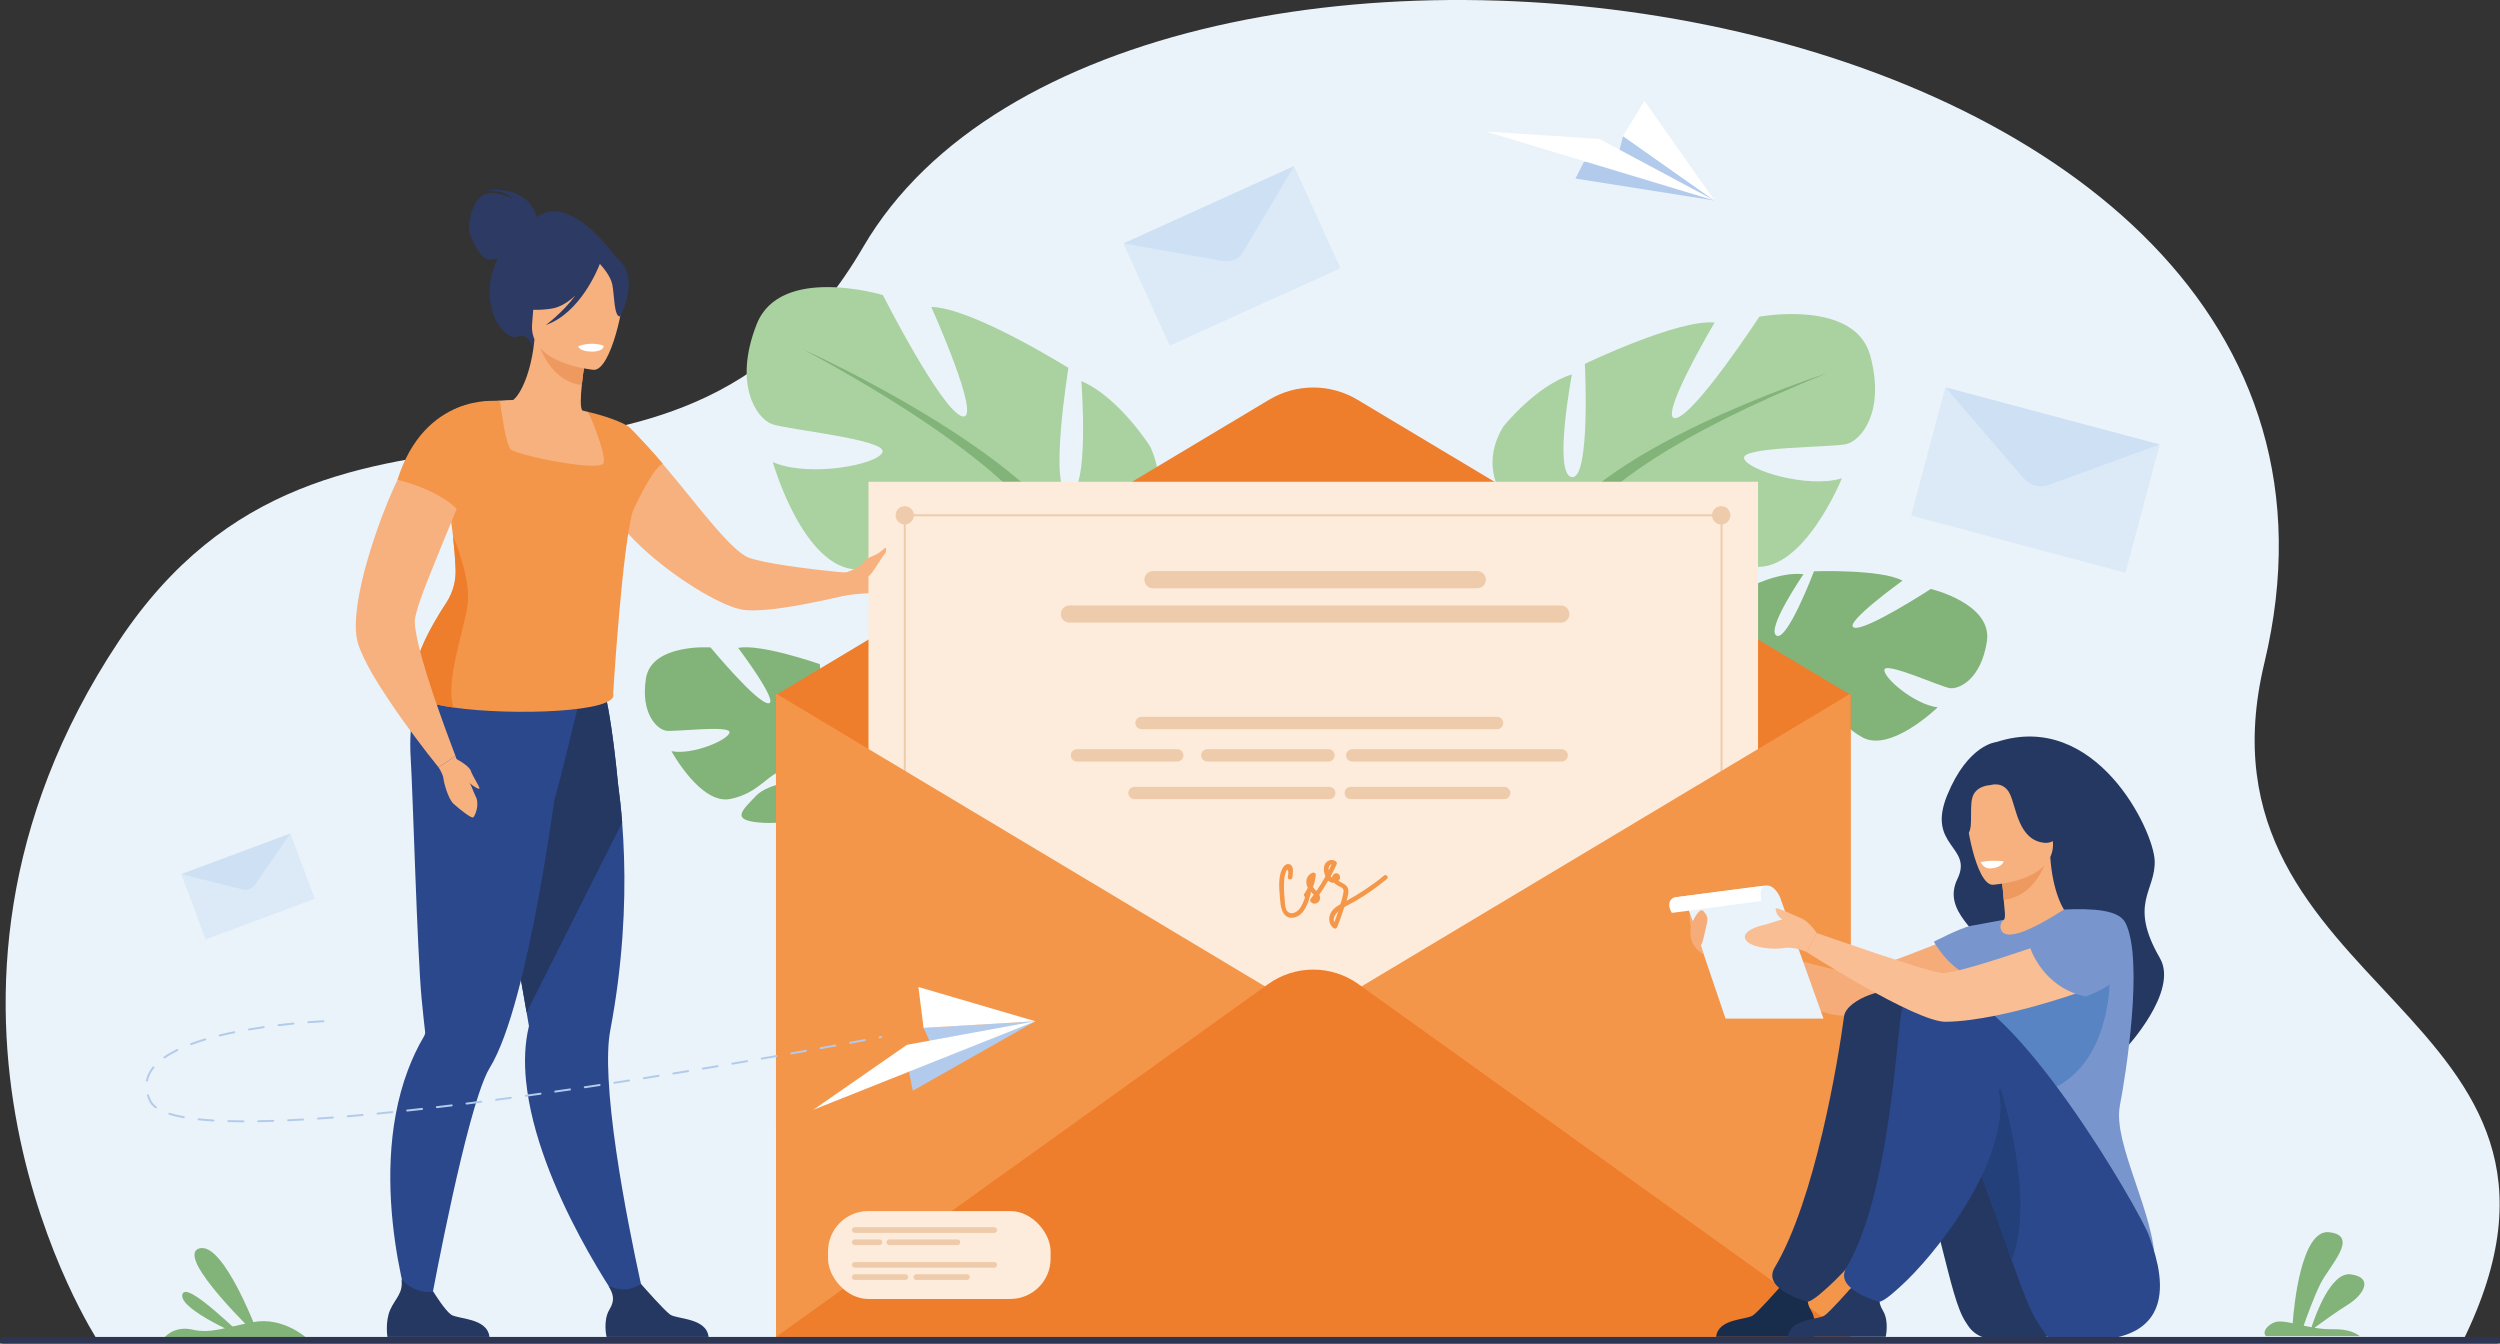 <?xml version="1.0" encoding="UTF-8"?>
<svg id="uuid-80be162a-351b-4abd-a258-0b5f4e816080" data-name="Слой 1" xmlns="http://www.w3.org/2000/svg" viewBox="0 0 784.1 421.4">
  <rect x="0" y="0" width="784.1" height="421.4" fill="#333333" stroke="none"/>
  <path d="M30.71,420.53s-69.27-105.35,6.54-219.41c67.26-101.2,173.39-20.73,233.52-123.71C352.78-63.03,762.04-8.18,710.21,207.88c-25.08,104.56,113.84,108.36,62.16,212.87l-741.66-.22Z" style="fill: #eaf3fa;"/>
  <g>
    <path d="M547.74,210s-12.51-16.59,.78-25.8c0,0,9.6-5.02,17.11-4.1,0,0-11.81,17.25-8.46,19.25,3.35,2,11.77-20.17,11.77-20.17,0,0,21.18-.73,27.75,2.95,0,0-18.91,13.6-15.18,14.72,3.74,1.11,24.07-12.13,24.07-12.13,0,0,19.38,4.56,17.59,16.44-1.79,11.89-8.77,15.16-11.72,14.65-2.95-.5-19.89-8.21-20.42-5.8-.53,2.41,9.42,11,16.71,11.83,0,0-14.76,14.37-23.67,9.4-8.91-4.97-9.25-11.99-14.81-14.96-5.56-2.97-10.44-3.27-8.25-.46,2.2,2.81,12.39,6.05,15.3,12.04,2.91,5.99,5.6,10.08-3.8,8.06-9.41-2.02-24.41-9.94-24.59-17.94l-.18-8Z" style="fill: #82b378;"/>
    <g>
      <path d="M613.52,200.89s-53.08-5.37-65.79,9.11c0,0-3.08,7.62-11.52,14.21l-1.46,3.32s9.83-9.15,13.16-9.53c0,0-3.98-19.18,65.6-17.11Z" style="fill: #82b378;"/>
      <path d="M536.21,224.21s-11.95,7.73-13.68,22.78l2.06,.32s4.62-15.38,11.6-21.07c6.97-5.69,.03-2.02,.03-2.02Z" style="fill: #82b378;"/>
    </g>
  </g>
  <g>
    <path d="M486.35,170.35s-27.74-15.54-14.8-36.62c0,0,10.36-12.95,21.45-16.28,0,0-5.92,31.44,0,32.18,5.92,.74,4.07-35.51,4.07-35.51,0,0,29.22-14.06,40.69-12.95,0,0-18.13,30.7-12.21,29.96,5.92-.74,26.26-31.81,26.26-31.81,0,0,29.96-5.55,34.77,12.21,4.81,17.76-2.96,26.63-7.4,27.74-4.44,1.11-32.92,.74-32.18,4.44,.74,3.7,19.98,9.62,30.7,6.29,0,0-11.84,29.22-27.37,27.74-15.54-1.48-20.34-11.1-29.96-11.84-9.62-.74-16.65,1.85-11.84,4.44,4.81,2.59,21.08,.85,28.85,7.45,7.77,6.6,14.06,10.67-.37,13.63-14.43,2.96-40.32,1.11-45.5-9.99l-5.18-11.1Z" style="fill: #a9d2a0;"/>
    <g>
      <path d="M572.91,117.08s-77.68,25.15-86.56,53.27c0,0,.37,12.58-7.4,27v5.55s8.14-18.87,12.58-21.45c0,0-17.39-24.41,81.38-64.36Z" style="fill: #82b378;"/>
      <path d="M478.95,197.35s-11.98,18.19-5.15,40.34l3.08-.83s-2.99-24.39,3.28-36.66c6.27-12.27-1.21-2.85-1.21-2.85Z" style="fill: #82b378;"/>
    </g>
  </g>
  <g>
    <path d="M340.05,178.31s32.29-13.66,20.65-38.34c0,0-9.78-15.44-21.54-20.44,0,0,2.68,35.17-3.9,35.27-6.58,.09-.16-39.41-.16-39.41,0,0-30.32-18.95-43.02-19.12,0,0,16.14,35.84,9.75,34.31-6.4-1.53-24.93-38.04-24.93-38.04,0,0-32.16-9.71-39.58,9.16-7.42,18.87,.02,29.54,4.75,31.3,4.73,1.75,35.99,4.8,34.73,8.76-1.26,3.96-23.06,8.12-34.41,3.17,0,0,9.43,33.46,26.63,33.72,17.2,.26,23.64-9.7,34.27-9.34,10.63,.35,18.02,4.04,12.43,6.3-5.58,2.25-23.21-1.63-32.52,4.67-9.31,6.3-16.7,9.99-1.25,14.98,15.45,4.99,44.05,6.1,51.07-5.43l7.02-11.53Z" style="fill: #a9d2a0;"/>
    <g>
      <path d="M251.65,109.45s82.08,36.98,88.4,68.86c0,0-1.93,13.74,4.83,30.49l-.67,6.08s-6.63-21.66-11.18-25.04c0,0,22.01-24.65-81.38-80.4Z" style="fill: #82b378;"/>
      <path d="M344.88,208.8s10.92,21.39,.76,44.83l-3.28-1.28s6.23-26.37,.85-40.57c-5.38-14.2,1.67-2.98,1.67-2.98Z" style="fill: #82b378;"/>
    </g>
  </g>
  <path d="M273.83,257.6c-5.71-8.23-6.34-15.89-6.34-15.89,0,0,15.79-11.33,6.48-23.25,0,0-7.18-7.15-14.14-8.42,0,0,5.75,18.69,2.2,19.55-3.54,.85-4.9-21.29-4.9-21.29,0,0-18.71-6.54-25.6-5.08,0,0,13.11,17.41,9.46,17.36-3.65-.04-18.13-17.52-18.13-17.52,0,0-18.58-1.32-20.28,9.79-1.71,11.11,3.62,15.97,6.39,16.34,2.77,.37,20.05-1.8,19.85,.49-.2,2.3-11.47,7.21-18.22,5.92,0,0,9.19,16.94,18.52,14.98,9.33-1.96,11.6-8.13,17.39-9.24,5.79-1.11,10.24-.02,7.49,1.89-2.74,1.9-12.75,1.96-17.01,6.5-4.27,4.54-7.81,7.44,1.16,8.25,8.96,.81,24.56-2.09,26.95-9.18,.1-.31,.2-.6,.3-.89-.13,.58-.3,.89-.3,.89,1.72,.76,4.65,4.98,6.72,8.24,.31,.56,.78,1.33,1.46,2.37h0c.28,.47,.51,.86,.67,1.13,3.96,7.38,3.83,20.91,3.83,20.91l1.93,.29c2.63-13.92-5.89-24.15-5.89-24.15Z" style="fill: #82b378;"/>
  <g>
    <path d="M168.32,68.14c-.16-.85-2.16-9.99-16.3-8.43,0,0,7.04-.18,8.67,2.69,0,0-5.26-3.07-8.92-1.31-3.66,1.77-4.94,8.81-4.64,11.03,.3,2.21,3.46,9.03,5.99,9.28,.96,.1,2.01-.12,2.95-.42-.5,1.11-.97,2.31-1.4,3.65-3.94,12.34,3.48,22.76,8.05,20.83,2.93-1.24,4.55,3.84,4.55,3.84l26.13-28.27s-14.14-20.93-25.09-12.87Z" style="fill: #2d3a64;"/>
    <path d="M202.36,408.65l-6.36,2.37s-27.61-38.29-31.01-71.98c-.61-6.01-.4-11.84,.91-17.22,0,0-.27-1.54-.74-4.27-.22-1.27-.49-2.8-.79-4.56-.9-5.14-2.13-12.18-3.54-20.19-3.25-18.44-7.46-42.01-10.73-59.33l1.71-.55,18.53-5.98,3.83-12.16,13.8-3.63s3.08,6.03,5.84,34.51c.51,3.74,.97,7.86,1.32,12.32,1.07,13.64,1.15,30.55-1.31,49.89-.63,4.95-1.43,10.06-2.42,15.31-.73,3.85-.84,9.1-.53,15.12,1.39,27.54,11.5,70.34,11.5,70.34Z" style="fill: #2c488c;"/>
    <path d="M195.13,257.98l-29.96,59.57c-.22-1.27-.49-2.8-.79-4.56-.9-5.14-2.13-12.18-3.54-20.19-3.25-18.44-7.46-42.01-10.73-59.33l1.71-.55,18.53-5.98,3.83-12.16,13.8-3.63s3.08,6.03,5.84,34.51c.51,3.74,.97,7.86,1.32,12.32Z" style="fill: #243862;"/>
    <path d="M181.95,218.79l-.69-5.95c-11.62,3.09-42.67-8.62-42.67-8.62,0,0-11.26,9.9-9.78,33.62,.72,11.58,2.04,60.77,3.42,75.33,.5,5.28,.93,9.03,1.11,10.53,0,0,0,.01,0,.01,.05,.46-.11,.89-.34,1.29-2.03,3.44-3.7,7.02-5.08,10.68-13.51,36,2.08,80.33,2.08,80.33l4.05-1.63s8.87-49.34,16.08-71.13c1.22-3.7,2.4-6.6,3.47-8.34,3.13-5.06,6.04-13.32,8.68-23.15,4.99-18.59,9.01-42.76,11.68-61.42,.37,.02,7.99-31.55,7.99-31.55Z" style="fill: #2c488c;"/>
    <path d="M200.68,171.11c.23,.23,.45,.47,.72,.68,9.93,9.25,23.31,17.44,30.46,19.24,4.71,1.2,15.09-.41,23.7-2.18,5.74-1.13,10.74-2.38,12.81-2.88,.66-.15,1.02-.27,1.02-.27l-.9-5.81s-5.17-.41-11.58-1.13c-8.94-1.05-20.27-2.66-23.17-4.38-6.73-4-18.55-20.78-28.03-31.33-.5-.58-.99-1.13-1.48-1.67-.36-.4-.71-.78-1.07-1.17-.07-.08-.16-.2-.28-.26-.44-.42-.81-.81-1.16-1.15-.01-.04-.08-.07-.14-.11-1.68-1.69-4.64-3.75-4.64-3.75-1.66-.94-3.02-1.13-3.98-.32,0,0-1.24,1.21-2.45,3.5-.26,.48-.51,1-.75,1.58-.2,.31-.3,.65-.4,.98-.8,2.11-1.39,4.76-1.28,7.85,.07,2.34,.52,4.92,1.56,7.77,1.66,4.67,5.84,9.87,11.05,14.8Z" style="fill: #f7b17f;"/>
    <path d="M192.03,146.6c-3.37,2.2-7.56,3.97-12.79,5.02-19.61,3.95-26.62-12.73-29.1-24.11,2.7-1.45,5.21-1.71,6.66-1.84,1.41-.13,2.9-.2,4.13-.22,2.24-1.61,5.69-8.38,6.71-19.01l.91,.27,15.24,4.64s-.84,4.86-1.32,9.47c-.37,3.6-.51,7.05,.15,7.92,1.19,.29,1.91,.48,1.91,.48,0,0,0,0,0,.01,.2,.34,4.45,7.8,7.5,17.37Z" style="fill: #f7b17f;"/>
    <path d="M198.86,158.85c-.09,.42-.2,.83-.32,1.25-3.44,11.51-6.23,57.53-6.23,57.53,1.82,5.75-31.62,6.93-50.06,4.27-6.71-.96-11.43-2.44-11.75-4.38-3.3-7.44,4.77-21.33,9.44-28.39,.59-.89,1.09-1.82,1.5-2.79,1.05-2.43,1.56-5.07,1.46-7.74-.14-3.65-.45-7.19-.83-10.51-.71-6.26-1.67-11.72-2.17-15.59h0c.97-.97,1.91-1.86,2.79-2.71,1.34-1.31,2.52-2.53,3.34-3.71,.91-1.28,1.41-2.54,1.3-3.85-.09-1-.27-2-.51-3-.12-.47-.25-.94-.39-1.41-1.5-4.91-4.25-9.15-4.25-9.15,4.99-2.92,14.61-3.01,14.61-3.01,0,0,.07,.53,.19,1.38,.47,3.45,1.78,12.29,3.13,13.81,1.68,1.89,28.28,7.35,29.2,4.33,.91-2.97-4.58-15.49-4.79-15.96,0,0,0-.02,0-.02,8.52,2.02,12.22,4.31,12.38,4.45h0c-4.62,4.05,4.39,14.16,1.96,25.19Z" style="fill: #f49649;"/>
    <path d="M183.78,111.35s-.84,4.86-1.32,9.47c-8.68-1.12-12.48-9.51-13.92-14.1l15.24,4.64Z" style="fill: #ee9960;"/>
    <path d="M186.25,116s-20.62-1.72-19.35-14.55c1.27-12.82-.54-21.68,12.68-21.13,13.22,.56,15.29,5.7,15.91,10.09,.62,4.38-3.84,25.7-9.24,25.59Z" style="fill: #f7b17f;"/>
    <path d="M195.59,83.23c-2.8-4.18-5.29-3.57-6.75-2.55-10.63-7.31-18.8,1.11-18.8,1.11-2.3,9.06-9.46,13.67-9.46,13.67,0,0,3.52,2.69,12.39,1.34,2.71-.42,5.26-2.06,7.49-4.13-4.09,5.52-9.28,9.27-9.28,9.27,10.81-3.74,16.4-17.7,16.96-19.18,1.14,1.25,3.38,3.95,3.89,6.43,.7,3.37,.49,10.14,2.47,10.1,0,0,5.27-9.8,1.08-16.06Z" style="fill: #2d3a64;"/>
    <path d="M287.59,179.13c-2.06,1.97-4.15,6.88-10.5,6.79-4.53-.04-9.12,.47-11.34,.74-.86,.15-1.37,.21-1.37,.21l-.23-7.19s.09,0,.3-.02c1.54-.23,9.33-1.43,12.41-3.47,3.46-2.32,11.56-.17,11.56-.17,0,0,1.24,1.2-.83,3.12Z" style="fill: #f7b17f;"/>
    <path d="M153.52,419.32h-32.01s-.77-4.88,.9-8.58c1.6-3.55,4.11-5.17,3.51-9.46,2.03,2.09,5.35,4.44,9.98,3.82,.57,.92,3.66,5.84,5.55,7.2,2.09,1.5,11.42,.97,12.06,7.03Z" style="fill: #243862;"/>
    <path d="M222.25,419.32h-32.01s-1.2-5.11,.9-8.58c1.86-3.07,1.15-4.83-.23-7.37,1.45,.59,3.33,1.13,5.39,1.02,1.59-.09,3.28-.82,4.76-1.67,1.38,1.57,7.28,8.26,9.12,9.58,2.09,1.5,11.42,.97,12.06,7.03Z" style="fill: #243862;"/>
    <path d="M181.33,108.59s.29,1.7,4.47,1.7c0,0,3.51,0,3.52-1.84,0,0-3.31-1.52-7.98,.14Z" style="fill: #fff;"/>
    <path d="M146.62,190.1c-1.27,8.02-7.07,24.11-4.37,31.8-6.71-.96-11.43-2.44-11.75-4.38-3.3-7.44,4.77-21.33,9.44-28.39,.59-.89,1.09-1.82,1.5-2.79,1.05-2.43,1.56-5.07,1.46-7.74-.14-3.65-.45-7.19-.83-10.51,0,0,5.9,13.48,4.56,22Z" style="fill: #ee7d2c;"/>
    <path d="M191.94,135.98c.22,7.13,5.38,26.7,6.6,24.12,1.4-2.95,6.81-14.15,9.35-14.56-.13-.52-10.54-12.02-10.99-11.89,0,0-2.83,.86-4.96,2.33Z" style="fill: #f49649;"/>
    <g>
      <path d="M142.85,237.11l-5.31,3.54s-1.34-1.68-3.47-4.36c-.64-.81-.98-1.29-.98-1.29-1.68-2.17-3.64-4.83-5.78-7.72l-.04-.03c-3.59-5.04-7.53-10.77-10.54-15.95-2.09-3.67-3.73-7.07-4.52-9.74-.09-.27-.14-.5-.19-.81-1.56-6.78,1.3-20.24,5.85-33.37,.62-1.82,1.29-3.6,1.92-5.35,2.42-6.44,5.14-12.49,7.87-17.38,1.6-2.94,3.2-5.5,4.74-7.42,.53-.68,1.03-1.33,1.58-1.88,.29-.33,.59-.65,.88-.96,3.19,.27,9.88,1.53,14.85,7.27-.08,.3-.17,.6-.26,.91-2.01,6.48-5.11,14.43-8.33,22.22-1.75,4.28-3.54,8.53-5.11,12.52-.99,2.39-1.89,4.67-2.7,6.77-1.53,4.03-2.66,7.38-3.11,9.73-.31,1.52,.13,4.39,.95,7.91,1.41,6.14,4.09,14.41,6.59,21.43,1.02,2.93,2.02,5.66,2.86,7.92,1.34,3.66,2.26,6.05,2.26,6.05Z" style="fill: #f7b17f;"/>
      <path d="M145.17,161.93c-5.3-8.01-20.51-11.45-20.51-11.45,8.58-27.22,31.1-24.7,31.1-24.7,0,0-8.19,28.32-10.59,36.15Z" style="fill: #f49649;"/>
      <path d="M137.54,240.65s1.39,2.06,1.55,3.54c.16,1.48,1.48,6.39,3.2,7.95,1.72,1.56,5.61,4.68,6.16,4.21,.55-.47,2.13-4.15,.66-6.74-.66-1.17-1.56-4.44-2.74-5.24-1.44-.96-3.52-7.26-3.52-7.26l-5.31,3.54Z" style="fill: #f7b17f;"/>
      <path d="M142.87,237.91s4.22,2.14,4.8,3.86c.57,1.72,2.93,5.17,2.69,5.57-.26,.43-3.93-1.91-5.18-4.04-1.25-2.13-2.31-5.39-2.31-5.39Z" style="fill: #f7b17f;"/>
    </g>
  </g>
  <g>
    <path d="M243.38,217.96l154.66-92.59c8.53-5.11,19.18-5.11,27.71,0l154.66,92.59v150.91l-337.03-16.9V217.96Z" style="fill: #ee7d2c;"/>
    <rect x="272.39" y="151.1" width="279.01" height="241.12" style="fill: #fdecdb;"/>
    <g>
      <circle cx="283.77" cy="161.62" r="2.87" transform="translate(-40.25 120.9) rotate(-22.5)" style="fill: #eecbab;"/>
      <path d="M536.97,161.62c0-1.58,1.28-2.87,2.87-2.87s2.87,1.28,2.87,2.87-1.28,2.87-2.87,2.87-2.87-1.28-2.87-2.87Z" style="fill: #eecbab;"/>
      <rect x="283.77" y="161.3" width="256.07" height=".62" style="fill: #eecbab;"/>
      <rect x="283.46" y="160.47" width=".62" height="256.07" style="fill: #eecbab;"/>
      <rect x="539.63" y="160.47" width=".62" height="256.07" style="fill: #eecbab;"/>
    </g>
    <g>
      <polygon points="580.41 217.54 580.41 419.32 243.38 419.32 243.38 217.54 411.89 318.43 580.41 217.54" style="fill: #f49649;"/>
      <path d="M243.38,419.32l154.37-110.67c8.46-6.06,19.84-6.06,28.29,0l154.37,110.67H243.38Z" style="fill: #ee7d2c;"/>
    </g>
    <path d="M463.34,184.5h-101.73c-1.48,0-2.69-1.21-2.69-2.69h0c0-1.48,1.21-2.69,2.69-2.69h101.73c1.48,0,2.69,1.21,2.69,2.69h0c0,1.48-1.21,2.69-2.69,2.69Z" style="fill: #eecbab;"/>
    <path d="M489.54,195.28h-154.13c-1.48,0-2.69-1.21-2.69-2.69h0c0-1.48,1.21-2.69,2.69-2.69h154.13c1.48,0,2.69,1.21,2.69,2.69h0c0,1.48-1.21,2.69-2.69,2.69Z" style="fill: #eecbab;"/>
    <g>
      <path d="M469.55,228.7h-111.52c-1.07,0-1.94-.87-1.94-1.94h0c0-1.07,.87-1.94,1.94-1.94h111.52c1.07,0,1.94,.87,1.94,1.94h0c0,1.07-.87,1.94-1.94,1.94Z" style="fill: #eecbab;"/>
      <g>
        <path d="M369.23,238.85h-31.44c-1.07,0-1.94-.87-1.94-1.94h0c0-1.07,.87-1.94,1.94-1.94h31.44c1.07,0,1.94,.87,1.94,1.94h0c0,1.07-.87,1.94-1.94,1.94Z" style="fill: #eecbab;"/>
        <path d="M416.65,238.85h-37.99c-1.07,0-1.94-.87-1.94-1.94h0c0-1.07,.87-1.94,1.94-1.94h37.99c1.07,0,1.94,.87,1.94,1.94h0c0,1.07-.87,1.94-1.94,1.94Z" style="fill: #eecbab;"/>
        <path d="M489.8,238.85h-65.67c-1.07,0-1.94-.87-1.94-1.94h0c0-1.07,.87-1.94,1.94-1.94h65.67c1.07,0,1.94,.87,1.94,1.94h0c0,1.07-.87,1.94-1.94,1.94Z" style="fill: #eecbab;"/>
      </g>
      <g>
        <path d="M416.9,250.65h-61.08c-1.07,0-1.94-.87-1.94-1.94h0c0-1.07,.87-1.94,1.94-1.94h61.08c1.07,0,1.94,.87,1.94,1.94h0c0,1.07-.87,1.94-1.94,1.94Z" style="fill: #eecbab;"/>
        <path d="M471.77,250.65h-48.11c-1.07,0-1.94-.87-1.94-1.94h0c0-1.07,.87-1.94,1.94-1.94h48.11c1.07,0,1.94,.87,1.94,1.94h0c0,1.07-.87,1.94-1.94,1.94Z" style="fill: #eecbab;"/>
      </g>
    </g>
    <path d="M434.06,274.64c-3.67,3.05-7.61,5.59-11.75,7.91,.35-1.1,.64-2.24,.59-3.25-.07-1.4-1.19-2.01-2.31-2.59-.28-.14-.53-.3-.79-.45,.43-.42,.66-1.01,.37-1.66-.47-1.06-1.79-.89-2.24,.09-.08,.18-.13,.36-.15,.53-.18-.1-.32-.2-.44-.34,.68-1.27,1.32-2.57,1.91-3.89,.13-.3-.04-.65-.28-.83-.98-.74-2.32-.5-3.11,.43-.94,1.1-.7,2.78-.25,4.03,.03,.09,.07,.17,.1,.26-.87,1.57-1.81,3.09-2.82,4.57-.09-.1-.19-.19-.29-.28-.26-.26-.54-.59-.79-.95,.46-1.21,.76-2.47,.87-3.79,.05-.59-.54-.88-1.03-.7-1.36,.5-2.09,1.89-1.92,3.31,.06,.49,.22,.95,.44,1.39-.3,.66-.66,1.3-1.09,1.91-.28,.4-.08,.8,.25,.99-.45,1.48-1.05,3-2.07,4.07-.84,.87-2.4,1.54-3.42,.5-.65-.66-.73-1.75-.82-2.62-.22-2.14-.38-4.36-.3-6.51,.04-1.02,.15-2.05,.49-3.02,.22-.6,.52-1.51,.81-.47,.14,.51-.05,1.29-.11,1.81-.09,.92,1.33,1.02,1.43,.11,.11-1.08,.59-3.34-.63-4.02-1.01-.56-1.94,.24-2.41,1.08-1.68,3.02-1.01,7.18-.76,10.46,.2,2.62,1.18,5.84,4.53,5,3.15-.78,4.31-4.76,5.03-7.49,.04-.17,.03-.33-.02-.46,.01-.02,.03-.04,.04-.07,.13,.13,.26,.26,.39,.39,.19,.16,.36,.34,.53,.52-.33,.46-.67,.91-1.01,1.36-.2,.25-.14,.64,.06,.87,1.06,1.28,2.97,.33,2.93-1.24,0-.36-.1-.69-.24-.98,1-1.43,1.92-2.91,2.79-4.42,.45,.44,1.02,.72,1.72,.69,.05,0,.1,0,.14-.01,.37,.39,.83,.71,1.25,.95,.41,.23,.88,.37,1.24,.67,.68,.56,.48,1.19,.33,1.98-.2,1.04-.53,2.07-.83,3.09-1.44,.83-2.86,1.88-3.35,3.53-.44,1.51-.05,3.1,1.25,4.04,.39,.28,.91,.05,1.07-.36,.81-2,1.55-4.03,2.18-6.09,.02-.06,.04-.13,.06-.2,1.27-.72,2.6-1.36,3.86-2.1,3.34-1.98,6.5-4.23,9.49-6.7,.71-.59-.24-1.66-.94-1.07Zm-17.38-1.91c-.01-.57,.29-1.62,.95-1.61-.3,.65-.61,1.28-.93,1.92-.01-.1-.02-.21-.02-.31Zm1.82,16.53c-.6-1.13,.26-2.52,1.24-3.44-.38,1.16-.8,2.3-1.24,3.44Z" style="fill: #f49749;"/>
  </g>
  <g style="opacity: .5;">
    <polygon points="405.87 52.07 420.4 84.13 366.86 108.4 352.33 76.34 386.36 80.24 405.87 52.07" style="fill: #cedff4;"/>
    <path d="M352.33,76.34l53.54-24.27-16.01,26.98c-1.26,2.13-3.71,3.25-6.15,2.82l-31.39-5.53Z" style="fill: #b1ceee;"/>
  </g>
  <g style="opacity: .5;">
    <polygon points="91.08 261.39 98.73 281.88 64.49 294.65 56.85 274.15 77.79 278.02 91.08 261.39" style="fill: #cedff4;"/>
    <path d="M56.85,274.15l34.24-12.77-11.08,16.05c-.87,1.27-2.44,1.86-3.93,1.49l-19.23-4.77Z" style="fill: #b1ceee;"/>
  </g>
  <g style="opacity: .5;">
    <polygon points="677.37 139.4 666.63 179.64 599.41 161.7 610.15 121.46 638.39 150.55 677.37 139.4" style="fill: #cedff4;"/>
    <path d="M610.15,121.46l67.23,17.94-34.89,12.7c-2.75,1-5.84,.19-7.74-2.03l-24.59-28.61Z" style="fill: #b1ceee;"/>
  </g>
  <g>
    <path d="M76.33,352.01h0c-1.62,0-3.2-.03-4.69-.07-.17,0-.31-.15-.3-.32,0-.17,.14-.31,.32-.3,1.48,.04,3.05,.06,4.67,.07,.17,0,.31,.14,.31,.31,0,.17-.14,.31-.31,.31Zm4.68-.03c-.17,0-.31-.14-.31-.31,0-.17,.13-.31,.31-.32,1.5-.03,3.07-.06,4.68-.12,.18-.01,.32,.13,.32,.3,0,.17-.13,.32-.3,.32-1.61,.05-3.19,.09-4.69,.12h0Zm-14.04-.23h-.02c-1.65-.1-3.22-.23-4.68-.38-.17-.02-.3-.17-.28-.34,.02-.17,.17-.29,.34-.28,1.44,.15,3.01,.28,4.65,.38,.17,.01,.3,.16,.29,.33,0,.17-.15,.29-.31,.29Zm23.4-.07c-.17,0-.3-.13-.31-.3,0-.17,.12-.32,.3-.33,1.5-.07,3.07-.15,4.67-.24,.17,0,.32,.12,.33,.29,0,.17-.12,.32-.29,.33-1.6,.09-3.18,.17-4.68,.24h-.01Zm9.35-.54c-.16,0-.3-.13-.31-.29-.01-.17,.12-.32,.29-.33,1.54-.1,3.09-.22,4.67-.34,.17-.01,.32,.12,.33,.29,.01,.17-.12,.32-.29,.33-1.58,.12-3.14,.23-4.68,.34h-.02Zm-42.05-.42s-.04,0-.06,0c-1.72-.31-3.26-.68-4.59-1.1-.16-.05-.25-.23-.2-.39,.05-.16,.23-.26,.39-.2,1.3,.41,2.81,.77,4.51,1.08,.17,.03,.28,.19,.25,.36-.03,.15-.16,.26-.31,.26Zm51.39-.29c-.16,0-.3-.12-.31-.29-.01-.17,.11-.32,.28-.34,1.54-.13,3.09-.27,4.66-.41,.17-.02,.32,.11,.34,.28,.02,.17-.11,.32-.28,.34-1.57,.14-3.13,.28-4.67,.41h-.03Zm9.33-.85c-.16,0-.29-.12-.31-.28-.02-.17,.11-.32,.28-.34,1.54-.15,3.09-.31,4.66-.47,.17-.01,.32,.11,.34,.28,.02,.17-.11,.32-.28,.34-1.57,.16-3.12,.32-4.66,.47h-.03Zm9.32-.96c-.16,0-.29-.12-.31-.28-.02-.17,.11-.32,.28-.34,1.54-.17,3.09-.34,4.65-.51,.17-.02,.33,.1,.34,.28,.02,.17-.1,.33-.28,.35-1.56,.18-3.11,.35-4.66,.51-.01,0-.02,0-.03,0Zm-78.8-.98c-.06,0-.13-.02-.18-.06-.9-.66-1.56-1.4-1.94-2.21-.28-.59-.51-1.19-.69-1.76-.05-.16,.04-.34,.21-.39,.16-.05,.34,.04,.39,.2,.17,.55,.39,1.12,.66,1.68,.34,.71,.92,1.38,1.74,1.98,.14,.1,.17,.3,.07,.44-.06,.08-.16,.13-.25,.13Zm88.11-.07c-.16,0-.29-.12-.31-.28-.02-.17,.1-.33,.27-.35,1.54-.18,3.09-.37,4.65-.55,.17-.02,.33,.1,.35,.27,.02,.17-.1,.33-.27,.35-1.56,.19-3.11,.37-4.65,.55-.01,0-.02,0-.04,0Zm9.3-1.13c-.15,0-.29-.12-.31-.27-.02-.17,.1-.33,.27-.35,1.54-.19,3.08-.39,4.63-.59,.17-.02,.33,.1,.35,.27s-.1,.33-.27,.35c-1.55,.2-3.09,.4-4.63,.59-.01,0-.03,0-.04,0Zm9.27-1.19c-.15,0-.29-.11-.31-.27-.02-.17,.1-.33,.27-.35,1.55-.2,3.09-.41,4.64-.62,.17-.02,.33,.1,.35,.27,.02,.17-.1,.33-.27,.35-1.55,.21-3.1,.42-4.65,.62-.01,0-.03,0-.04,0Zm9.29-1.26c-.15,0-.29-.11-.31-.27-.02-.17,.1-.33,.27-.35,1.55-.21,3.09-.43,4.64-.65,.17-.03,.33,.09,.35,.27,.02,.17-.09,.33-.27,.35-1.54,.22-3.09,.43-4.64,.65-.01,0-.03,0-.04,0Zm9.27-1.31c-.15,0-.29-.11-.31-.27-.02-.17,.09-.33,.26-.35,1.55-.22,3.09-.45,4.63-.67,.17-.03,.33,.09,.35,.26,.02,.17-.09,.33-.26,.35-1.54,.23-3.09,.45-4.64,.67-.02,0-.03,0-.04,0Zm9.27-1.36c-.15,0-.29-.11-.31-.27-.03-.17,.09-.33,.26-.35,1.55-.23,3.09-.46,4.63-.7,.17-.03,.33,.09,.36,.26,.03,.17-.09,.33-.26,.35-1.54,.23-3.08,.47-4.63,.7-.02,0-.03,0-.05,0Zm9.26-1.4c-.15,0-.28-.11-.31-.26-.03-.17,.09-.33,.26-.36,1.55-.24,3.09-.48,4.63-.72,.17-.03,.33,.09,.36,.26,.03,.17-.09,.33-.26,.36-1.53,.24-3.08,.48-4.63,.72-.02,0-.03,0-.05,0Zm-146.6-.71s-.04,0-.06,0c-.17-.03-.28-.2-.24-.37,.3-1.49,1-2.92,2.09-4.26,.11-.13,.3-.15,.44-.05,.13,.11,.15,.3,.05,.44-1.02,1.26-1.68,2.6-1.96,3.99-.03,.15-.16,.25-.31,.25Zm155.86-.73c-.15,0-.28-.11-.31-.26-.03-.17,.09-.33,.26-.36,1.55-.25,3.1-.49,4.62-.74,.17-.03,.33,.09,.36,.26,.03,.17-.09,.33-.26,.36-1.53,.25-3.07,.49-4.63,.74-.02,0-.03,0-.05,0Zm9.25-1.48c-.15,0-.28-.11-.31-.26-.03-.17,.09-.33,.26-.36,1.56-.25,3.1-.5,4.62-.75,.17-.03,.33,.09,.36,.26,.03,.17-.09,.33-.26,.36-1.53,.25-3.07,.5-4.62,.75-.02,0-.03,0-.05,0Zm9.25-1.52c-.15,0-.28-.11-.31-.26-.03-.17,.09-.33,.26-.36,1.56-.26,3.1-.52,4.62-.77,.17-.03,.33,.09,.36,.26,.03,.17-.09,.33-.26,.36-1.52,.25-3.06,.51-4.62,.77-.02,0-.03,0-.05,0Zm9.24-1.55c-.15,0-.28-.11-.31-.26-.03-.17,.09-.33,.26-.36,1.57-.27,3.11-.53,4.62-.79,.17-.03,.33,.08,.36,.25,.03,.17-.08,.33-.25,.36-1.51,.26-3.05,.52-4.62,.79-.02,0-.04,0-.05,0Zm9.24-1.59c-.15,0-.28-.11-.31-.26-.03-.17,.08-.33,.25-.36,1.58-.27,3.12-.54,4.62-.8,.17-.03,.33,.08,.36,.25,.03,.17-.08,.33-.25,.36-1.5,.26-3.04,.53-4.62,.8-.02,0-.04,0-.05,0Zm-187.35-.38c-.1,0-.2-.05-.26-.13-.1-.14-.06-.34,.08-.43,1.18-.82,2.55-1.62,4.09-2.37,.15-.08,.34-.01,.42,.14,.08,.15,.01,.34-.14,.42-1.51,.74-2.85,1.52-4.01,2.32-.05,.04-.12,.06-.18,.06Zm196.58-1.24c-.15,0-.28-.11-.31-.26-.03-.17,.08-.33,.25-.36,1.59-.28,3.13-.56,4.62-.82,.17-.03,.33,.08,.36,.25,.03,.17-.08,.33-.25,.36-1.48,.26-3.02,.54-4.62,.82-.02,0-.04,0-.05,0Zm9.23-1.65c-.15,0-.28-.11-.31-.26-.03-.17,.08-.33,.25-.36,1.63-.29,3.17-.57,4.62-.84,.17-.03,.33,.08,.36,.25,.03,.17-.08,.33-.25,.36-1.45,.26-2.99,.54-4.62,.84-.02,0-.04,0-.06,0Zm-197.45-1.28c-.13,0-.25-.08-.29-.2-.06-.16,.02-.34,.18-.4,1.38-.52,2.88-1.02,4.47-1.49,.17-.05,.34,.04,.39,.21,.05,.16-.04,.34-.21,.39-1.57,.47-3.06,.96-4.43,1.47-.04,.01-.07,.02-.11,.02Zm206.69-.4c-.15,0-.28-.11-.31-.26-.03-.17,.08-.33,.25-.36,1.76-.33,3.31-.61,4.62-.86,.17-.03,.33,.08,.36,.25,.03,.17-.08,.33-.25,.36-1.31,.25-2.86,.53-4.62,.86-.02,0-.04,0-.06,0Zm9.25-1.73c-.15,0-.28-.1-.31-.25-.03-.17,.08-.33,.25-.36,.32-.06,.5-.1,.53-.1,.18-.04,.38,.11,.38,.3,0,.26-.03,.26-.8,.41-.02,0-.04,0-.06,0Zm-206.96-.57c-.14,0-.27-.1-.3-.24-.04-.17,.06-.34,.23-.38,1.46-.36,3-.7,4.59-1.03,.17-.03,.33,.07,.37,.24,.03,.17-.07,.33-.24,.37-1.58,.32-3.12,.67-4.57,1.02-.03,0-.05,0-.07,0Zm9.19-1.89c-.15,0-.28-.11-.31-.26-.03-.17,.08-.33,.25-.36,1.5-.26,3.06-.5,4.64-.73,.17-.03,.33,.09,.35,.26,.02,.17-.09,.33-.26,.35-1.58,.23-3.13,.48-4.62,.73-.02,0-.04,0-.05,0Zm9.28-1.35c-.16,0-.29-.12-.31-.27-.02-.17,.1-.33,.27-.35,1.54-.19,3.11-.36,4.67-.51,.17-.01,.32,.11,.34,.28,.02,.17-.11,.32-.28,.34-1.56,.15-3.12,.33-4.66,.51-.01,0-.03,0-.04,0Zm9.34-.92c-.16,0-.3-.12-.31-.29-.01-.17,.12-.32,.29-.34,2.9-.22,4.7-.3,4.72-.3,.17-.01,.32,.13,.32,.3,0,.17-.13,.32-.3,.32-.02,0-1.81,.08-4.7,.3h-.02Z" style="fill: #b2cbec;"/>
    <g>
      <polygon points="286.3 342.08 324.72 320.31 289.67 322.38 292.37 328.3 285.13 336.32 286.3 342.08" style="fill: #b2cbec;"/>
      <polygon points="324.72 320.31 284.46 327.69 255.13 348.05 324.72 320.31" style="fill: #fff;"/>
      <polygon points="289.67 322.38 324.72 320.31 288.05 309.56 289.67 322.38" style="fill: #fff;"/>
    </g>
  </g>
  <g>
    <polygon points="494.12 56 537.74 62.9 509.04 42.68 507.46 49 496.8 50.76 494.12 56" style="fill: #b2cbec;"/>
    <polygon points="537.74 62.9 501.65 43.59 466.03 41.25 537.74 62.9" style="fill: #fff;"/>
    <polygon points="509.04 42.68 537.74 62.9 515.76 31.65 509.04 42.68" style="fill: #fff;"/>
  </g>
  <g id="uuid-11e12112-ff9a-4a17-8601-ad97e9934e60" data-name="girl 2">
    <path d="M626.2,232.73s-8.89,.62-15.46,16.63c-6.62,16.16,8.19,15.99,3.2,26.29-4.99,10.29,7.18,16.43,10.88,24.86,3.7,8.43,22.32,28.75,23.79,38.03,1.47,9.27,18.03-9.64,18.03-9.64,0,0,16.83-17.95,10.8-28.39-9.95-17.19-1.33-20.93-1.64-30.53-.31-9.6-18.54-47.44-49.6-37.25Z" style="fill: #243862;"/>
    <path d="M621.38,290.19s-34.43,15.01-40.97,14.72c-6.54-.29-46.84-12.28-46.84-12.28l1.03,6.93s31.1,17.89,41.98,18.9c10.71,1,47.31-9.61,50.85-11.85,3.53-2.24,4.24-14.17-6.03-16.43Z" style="fill: #f6ac79;"/>
    <path d="M618.6,306.64c3.16,2.2,7.13,4.01,12.11,5.16,18.67,4.31,25.83-11.47,28.52-22.3-2.55-1.46-4.94-1.78-6.33-1.94-1.35-.16-2.77-.26-3.94-.32-2.1-1.61-5.22-8.18-5.91-18.38l-.88,.24-14.72,4.03s.67,4.68,1,9.1c.26,3.46,.7,5.47,.05,6.28-1.15,.25-2.25,1.71-2.25,1.71,0,0,0,0,0,.01-.2,.32-4.47,7.34-7.65,16.43Z" style="fill: #f7b17f;"/>
    <path d="M627.45,273.11s.68,4.67,1,9.1c8.34-.83,12.21-8.77,13.71-13.13l-14.72,4.03Z" style="fill: #ee9960;"/>
    <path d="M624.96,277.5s19.79-1.09,18.92-13.41c-.87-12.31,1.1-20.75-11.57-20.57-12.67,.18-14.79,5.05-15.5,9.23-.71,4.18,2.98,24.71,8.15,24.75Z" style="fill: #f7b17f;"/>
    <path d="M664.86,346.87c1.79-9.14,7.61-45.64,1.79-57.38-2.09-4.22-10.3-4.6-19.31-4.23-2.8,1.81-13.49,8.65-17.87,7.8-.05,0-.13-.03-.25-.06-2.07-.52-2.44-3.27-.71-4.52,0,0-4.87,.87-10.41,1.91-3.13,.59-11.57,4.96-11.57,4.96,0,0,4.25,7.68,10.52,10.33-1.07,9.54,.52,13.74,10.41,35.77,8.36,18.62-1.13,35.38-1.13,35.38,0,0,49.21,39.56,49.48,19.42,.21-15.17-13.22-37.7-10.94-49.37Z" style="fill: #7896cd;"/>
    <path d="M623.88,419.85c-2.68-.3-5.09-1.77-6.58-4.01-.24-.36-.49-.74-.76-1.15-5.6-8.48-7.78-34.45-20.38-62.11-3.07-6.73-14.08-7.95-17.09-15.56,0,0-7.39-24.68,14.15-25.4,21.54-.73,57.7,68.66,58.27,75.94,.55,7.05,14.24,37.01-27.61,32.29Z" style="fill: #243862;"/>
    <path d="M538.26,419.28h30.66s1.15-4.89-.87-8.22c-1.78-2.94-1.1-4.62,.22-7.06-1.39,.57-3.19,1.09-5.16,.97-1.53-.09-3.14-.78-4.56-1.6-1.32,1.5-6.97,7.91-8.74,9.18-2,1.44-10.94,.93-11.56,6.73Z" style="fill: #182c4b;"/>
    <path d="M661.63,299.06s3.99,36.31-21.89,43.92c-25.88,7.61-33.23-33.41-12.33-36.36,20.9-2.95,34.22-7.56,34.22-7.56Z" style="fill: #5884c3;"/>
    <path d="M578.37,318.75c-1.85,13.84-9.06,57.53-21.78,78.85-4.1,6.87,10.33,10.72,10.41,10.7,1.94-.51,5.16-3.59,6.65-4.93,10.33-9.31,31.29-35.66,31.29-56.78,0-10.3,.18-29.97-7.31-34.97-4.61-3.08-18.52,1.64-19.26,7.14Z" style="fill: #243862;"/>
    <path d="M642.17,419.28s-1.14-1.58-3.12-4.58c-2.36-3.57-4.97-10.6-8.13-19.61-3.33-9.46-7.27-21.09-12.2-33.2-1.52-3.74-3.14-7.52-4.86-11.3-3.07-6.73-11.51-5.8-14.51-13.42,0,0-11.72-26.39,9.82-27.12,21.54-.73,62.48,70.6,64.83,77.51,2.58,7.56,15.14,38.97-31.83,31.72Z" style="fill: #2c488c;"/>
    <path d="M560.77,419.28h30.66s1.15-4.89-.87-8.22c-1.78-2.94-1.1-4.62,.22-7.06-1.39,.57-3.19,1.09-5.16,.97-1.53-.09-3.14-.78-4.56-1.6-1.32,1.5-6.97,7.91-8.74,9.18-2,1.44-10.94,.93-11.56,6.73Z" style="fill: #243862;"/>
    <path d="M630.92,395.08c-3.33-9.46-7.27-21.09-12.2-33.2,1.29-9.17,4.07-17.2,8.74-20.43,0,0,11.33,35.1,3.47,53.63Z" style="fill: #23407a;"/>
    <path d="M596.27,317.77c-1.85,13.84-4.45,58.51-17.17,79.83-4.1,6.87,10.33,10.72,10.41,10.7,1.94-.51,5.16-3.59,6.65-4.93,10.33-9.31,31.29-35.66,31.29-56.78,0-10.3-12.09-29.15-19.58-34.15-4.61-3.08-10.86-.17-11.6,5.33Z" style="fill: #2c488c;"/>
    <path d="M558.31,281.47s-1.57-3.99-4.43-3.73c-2.86,.26-28.82,3.73-28.82,3.73,0,0,3.02,.72,4.16,2.71l11.98,35.29h30.72l-13.61-38Z" style="fill: #eaf3fa;"/>
    <path d="M659.23,289.49s-43.52,16.03-50.06,15.7c-4.23-.21-39.36-12.56-39.36-12.56l-3.15,5.97s34.19,21.98,43.59,21.87c18.56-.21,49.88-11.61,53.41-13.85,3.53-2.24,5.84-14.86-4.43-17.13Z" style="fill: #f9be94;"/>
    <path d="M569.81,292.63s-3.15-4.85-6.29-5c-3.14-.14-8.56,2.14-10.42,2.5-1.86,.36-7.14,2.07-5.57,4.64,1.57,2.57,8.85,3.14,11.99,2.57,3.14-.57,7.14,1.26,7.14,1.26l3.15-5.97Z" style="fill: #f9be94;"/>
    <path d="M564.37,287.78s-4.99-2.29-6.42-2.72c-1.43-.43-1.14,0-.71,1.36,.43,1.35,3,2.64,3,3.07s4.14-1.71,4.14-1.71Z" style="fill: #f9be94;"/>
    <path d="M621.26,270.42s1.87-.74,7.14-.31c0,0-.28,2.05-4.16,2.26-2.2,.11-2.97-1.94-2.97-1.94Z" style="fill: #fff;"/>
    <path d="M636.8,297.4s3.89,12.32,17.26,15.13c0,0,22.08-6.8,11.08-21.84,0,0-10.87-8.07-28.34,6.71Z" style="fill: #7896cd;"/>
    <path d="M525.06,281.47s-2.89,1.1-.7,4.85l28.07-3.74s-.97-4.34,1.23-4.81l-28.6,3.71Z" style="fill: #fff;"/>
    <path d="M535.11,290.68c.67-2.67,.62-3.31-.88-4.94-1-1.08-2.52,1.59-3.31,3.2-.29-.71-.78-1.87-.95-1.93-.24-.08,.34,3.59,.34,3.59h0c-.02,.15-.02,.3-.02,.46h0s-1.22,5.39,4.09,8.31l-1.01-2.97c.61-.1,1.08-3,1.75-5.71Z" style="fill: #f6ac79;"/>
    <path d="M624.21,246.25s4.17-1.46,6.19,2.8c2.02,4.26,2.66,14.45,10.76,15.28,8.1,.83,8.41-17.26,8.41-17.26l-20.27-8.01-10.7,6.76,5.61,.42Z" style="fill: #243862;"/>
    <path d="M624.21,246.25s-4.57,.1-5.61,3.94c-1.04,3.85,.59,11.02-1.94,11.54-2.53,.52-4.83-11.96,.06-16.01,4.89-4.05,7.49,.53,7.49,.53Z" style="fill: #243862;"/>
  </g>
  <path d="M265.67,179.46s4.57-1.73,5.09-2.93c.52-1.2,2.03-1.72,3.85-2.55,1.82-.83,2.91-2.34,3.17-2.13,.26,.21,.31,1.25-.42,2.03-.73,.78-3.81,6.24-4.97,6.86-1.16,.62-6.72-1.28-6.72-1.28Z" style="fill: #f7b17f;"/>
  <path d="M740.1,419.06h-29.39c-1.57-1.34,1.09-4.37,3.87-4.57,1.21-.09,2.74,.16,4.49,.53,.4-5.37,2.71-29.52,11.42-28.55,9.79,1.09,0,10.63-2.77,16.29-2.05,4.19-4.21,10.19-5.2,13.02,.79,.17,1.62,.34,2.46,.5,1.3-3.98,6.12-17.38,12.26-16.6,7.21,.91,4.31,6.29-.8,9.47-3.75,2.35-8.35,5.68-10.54,7.29,1.85,.3,3.79,.51,5.75,.46,5.03-.12,7.49,1.36,8.44,2.16Z" style="fill: #82b378;"/>
  <g>
    <path d="M81.44,419.66s-11.17-30.68-19.01-28.07c-7.84,2.61,19.01,28.07,19.01,28.07Z" style="fill: #82b378;"/>
    <path d="M77.16,419.66c-.95,0-18.78-18.5-19.97-13.66-1.19,4.84,19.97,13.66,19.97,13.66Z" style="fill: #82b378;"/>
    <path d="M96.17,419.66s-7.37-6.76-16.71-5-13.32,3.69-19.18,2.35c-5.86-1.33-8.86,2.65-8.86,2.65h44.75Z" style="fill: #82b378;"/>
  </g>
  <path d="M.95,419.32H783.15c.53,0,.95,.43,.95,.95v.17c0,.53-.43,.95-.95,.95H.95C.43,421.4,0,420.97,0,420.44v-.17C0,419.74,.43,419.32,.95,419.32Z" style="fill: #2e3552;"/>
  <g>
    <rect x="259.7" y="379.83" width="69.81" height="27.58" rx="12.65" ry="12.65" style="fill: #fdecdb;"/>
    <g>
      <path d="M311.83,386.68h-43.74c-.49,0-.89-.4-.89-.89h0c0-.49,.4-.89,.89-.89h43.74c.49,0,.89,.4,.89,.89h0c0,.49-.4,.89-.89,.89Z" style="fill: #eecbab;"/>
      <path d="M275.84,390.51h-7.76c-.49,0-.89-.4-.89-.89h0c0-.49,.4-.89,.89-.89h7.76c.49,0,.89,.4,.89,.89h0c0,.49-.4,.89-.89,.89Z" style="fill: #eecbab;"/>
      <path d="M300.28,390.51h-21.37c-.49,0-.89-.4-.89-.89h0c0-.49,.4-.89,.89-.89h21.37c.49,0,.89,.4,.89,.89h0c0,.49-.4,.89-.89,.89Z" style="fill: #eecbab;"/>
    </g>
    <g>
      <path d="M311.83,397.61h-43.74c-.49,0-.89-.4-.89-.89h0c0-.49,.4-.89,.89-.89h43.74c.49,0,.89,.4,.89,.89h0c0,.49-.4,.89-.89,.89Z" style="fill: #eecbab;"/>
      <path d="M283.96,401.44h-15.88c-.49,0-.89-.4-.89-.89h0c0-.49,.4-.89,.89-.89h15.88c.49,0,.89,.4,.89,.89h0c0,.49-.4,.89-.89,.89Z" style="fill: #eecbab;"/>
      <path d="M303.28,401.44h-15.88c-.49,0-.89-.4-.89-.89h0c0-.49,.4-.89,.89-.89h15.88c.49,0,.89,.4,.89,.89h0c0,.49-.4,.89-.89,.89Z" style="fill: #eecbab;"/>
    </g>
  </g>
</svg>